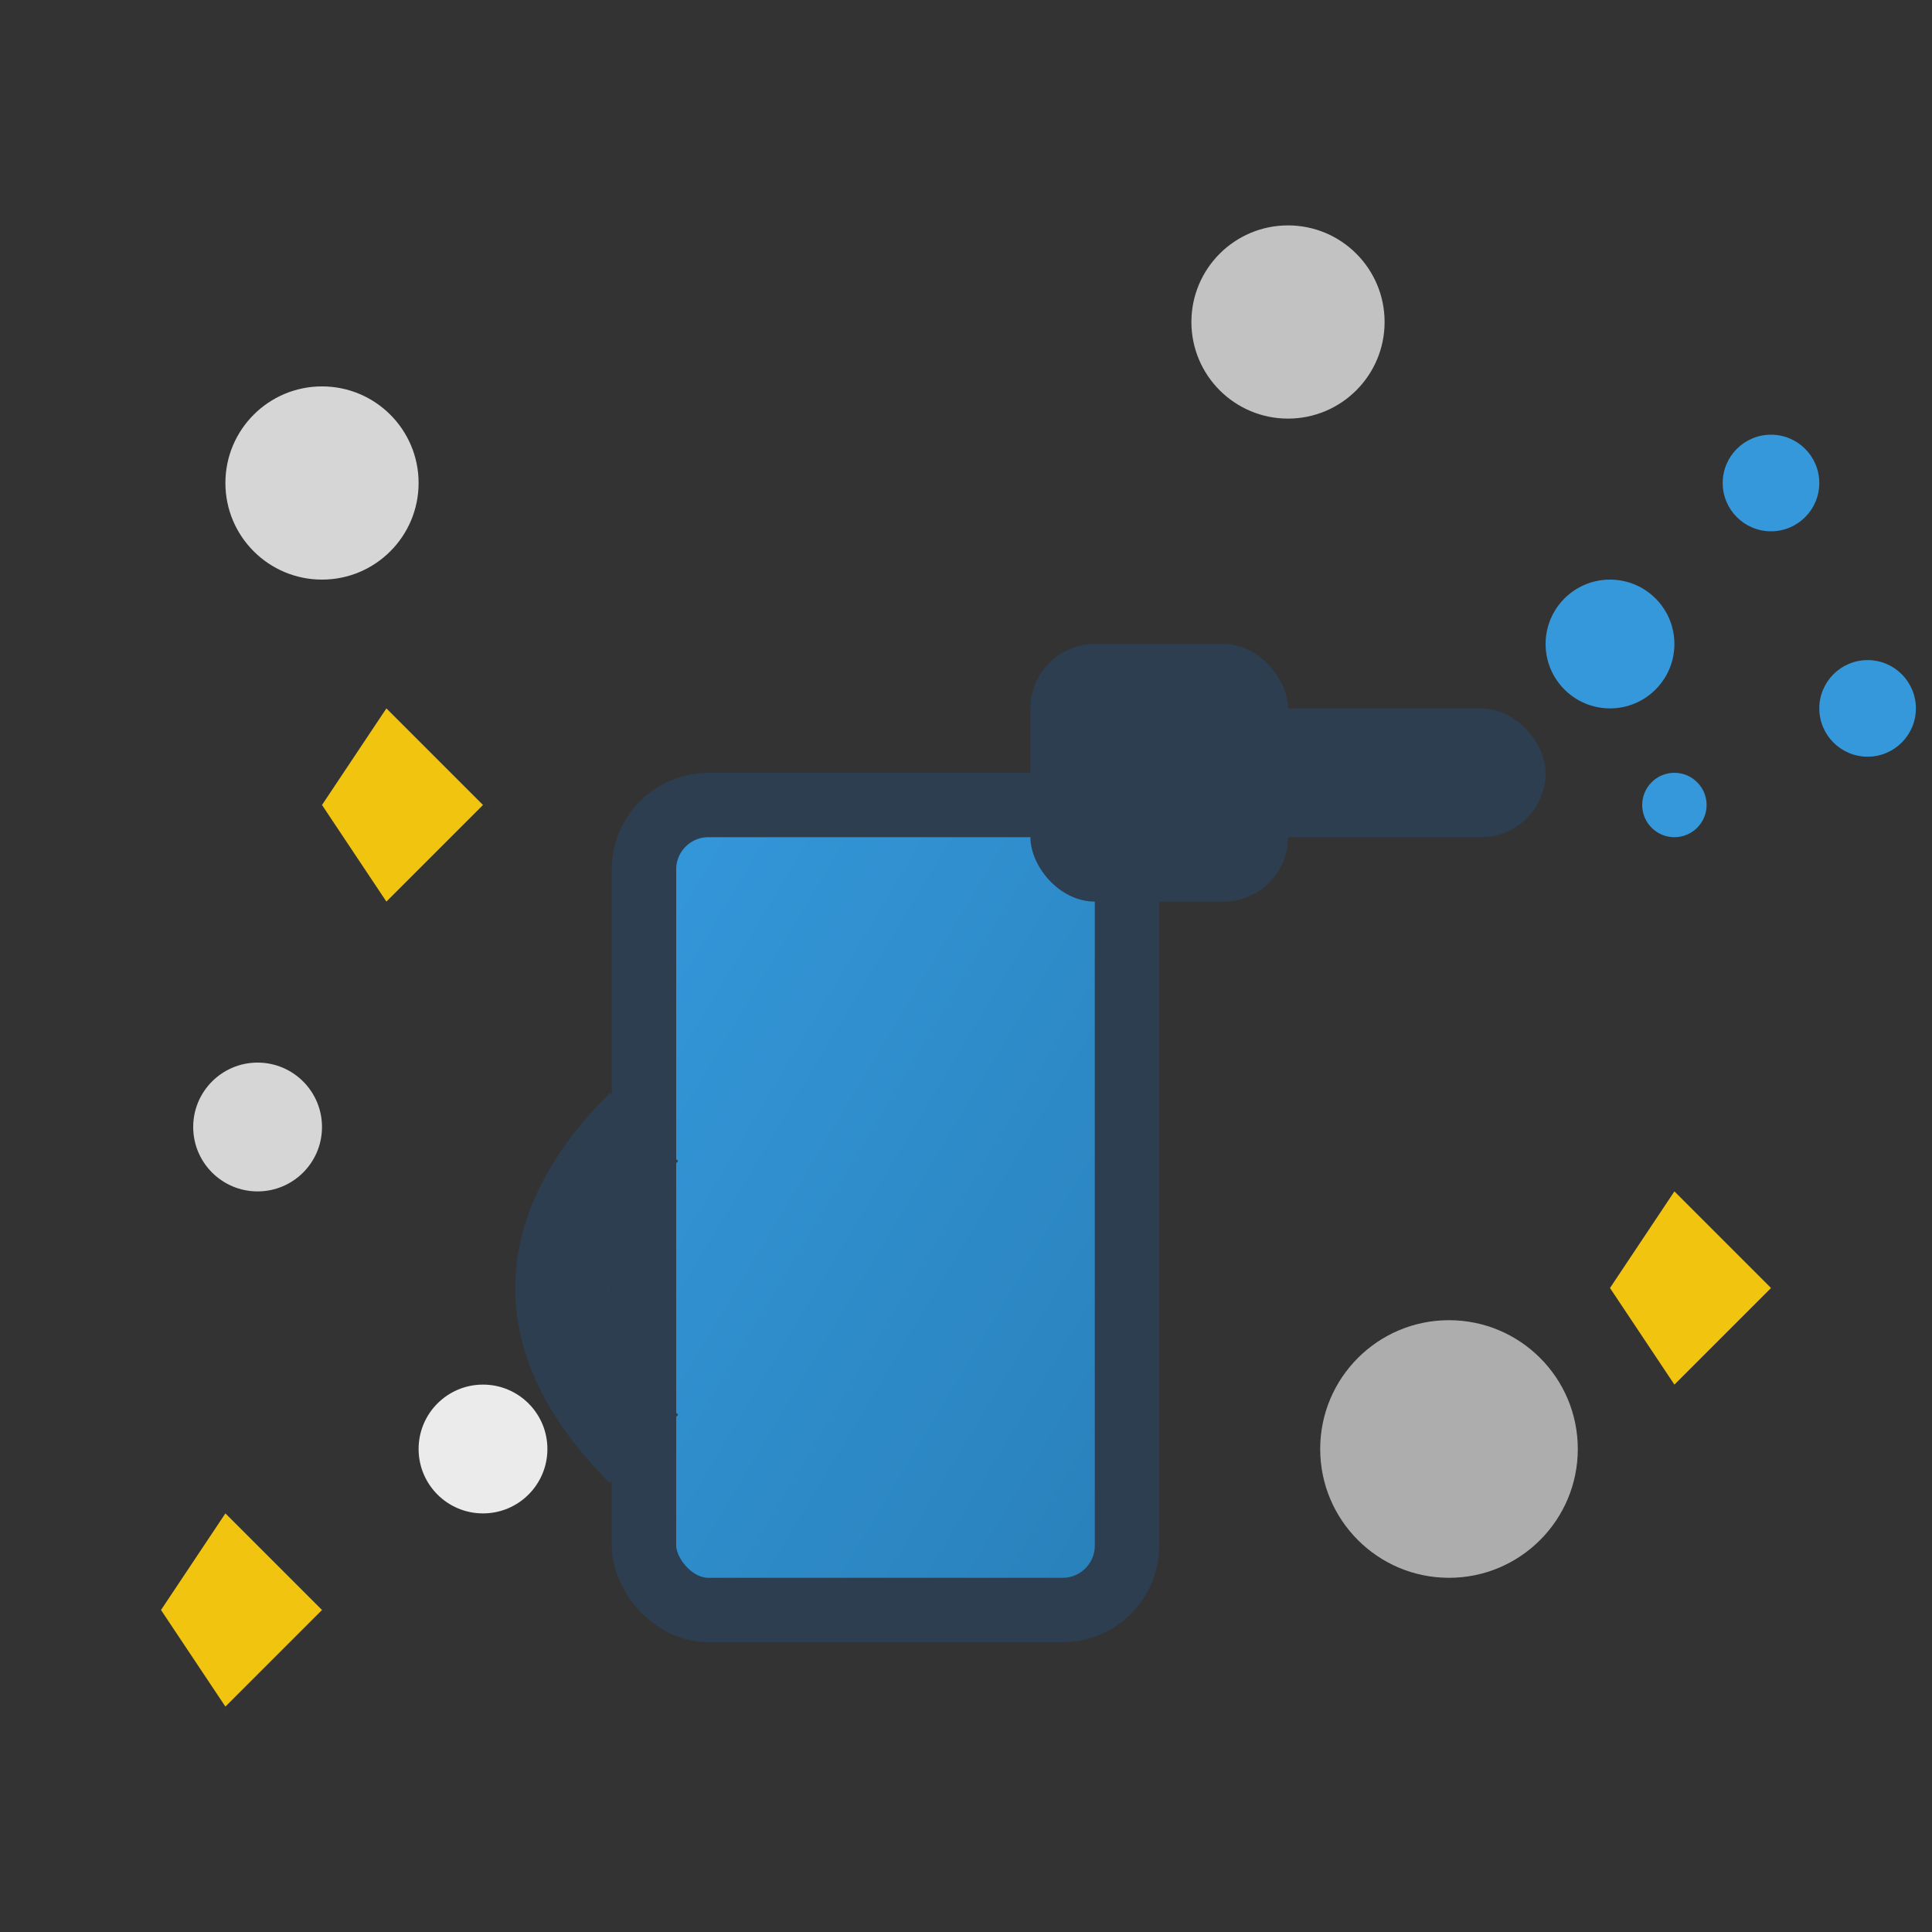 <svg width="60" height="60" viewBox="0 0 60 60" fill="none" xmlns="http://www.w3.org/2000/svg">
  <rect x="0" y="0" width="60" height="60" fill="#333333" stroke="none"/>
  <defs>
    <linearGradient id="cleanGrad" x1="0%" y1="0%" x2="100%" y2="100%">
      <stop offset="0%" style="stop-color:#3498db"/>
      <stop offset="100%" style="stop-color:#2980b9"/>
    </linearGradient>
  </defs>
  
  <!-- Spray bottle -->
  <rect x="20" y="25" width="15" height="25" fill="url(#cleanGrad)" stroke="#2c3e50" stroke-width="2" rx="2"/>
  
  <!-- Spray nozzle -->
  <rect x="32" y="20" width="8" height="8" fill="#2c3e50" rx="2"/>
  <rect x="38" y="22" width="10" height="4" fill="#2c3e50" rx="2"/>
  
  <!-- Spray trigger -->
  <path d="M20 35 Q15 40 20 45" stroke="#2c3e50" stroke-width="3" fill="none"/>
  
  <!-- Spray droplets -->
  <circle cx="50" cy="20" r="2" fill="#3498db"/>
  <circle cx="55" cy="15" r="1.5" fill="#3498db"/>
  <circle cx="52" cy="25" r="1" fill="#3498db"/>
  <circle cx="58" cy="22" r="1.5" fill="#3498db"/>
  
  <!-- Cleaning bubbles -->
  <circle cx="10" cy="15" r="3" fill="rgba(255,255,255,0.8)"/>
  <circle cx="45" cy="45" r="4" fill="rgba(255,255,255,0.6)"/>
  <circle cx="15" cy="45" r="2" fill="rgba(255,255,255,0.9)"/>
  <circle cx="40" cy="10" r="3" fill="rgba(255,255,255,0.7)"/>
  <circle cx="8" cy="35" r="2" fill="rgba(255,255,255,0.8)"/>
  
  <!-- Sparkles -->
  <path d="M50 40 L52 43 L55 40 L52 37 Z" fill="#f1c40f"/>
  <path d="M10 25 L12 28 L15 25 L12 22 Z" fill="#f1c40f"/>
  <path d="M5 50 L7 53 L10 50 L7 47 Z" fill="#f1c40f"/>
</svg>
